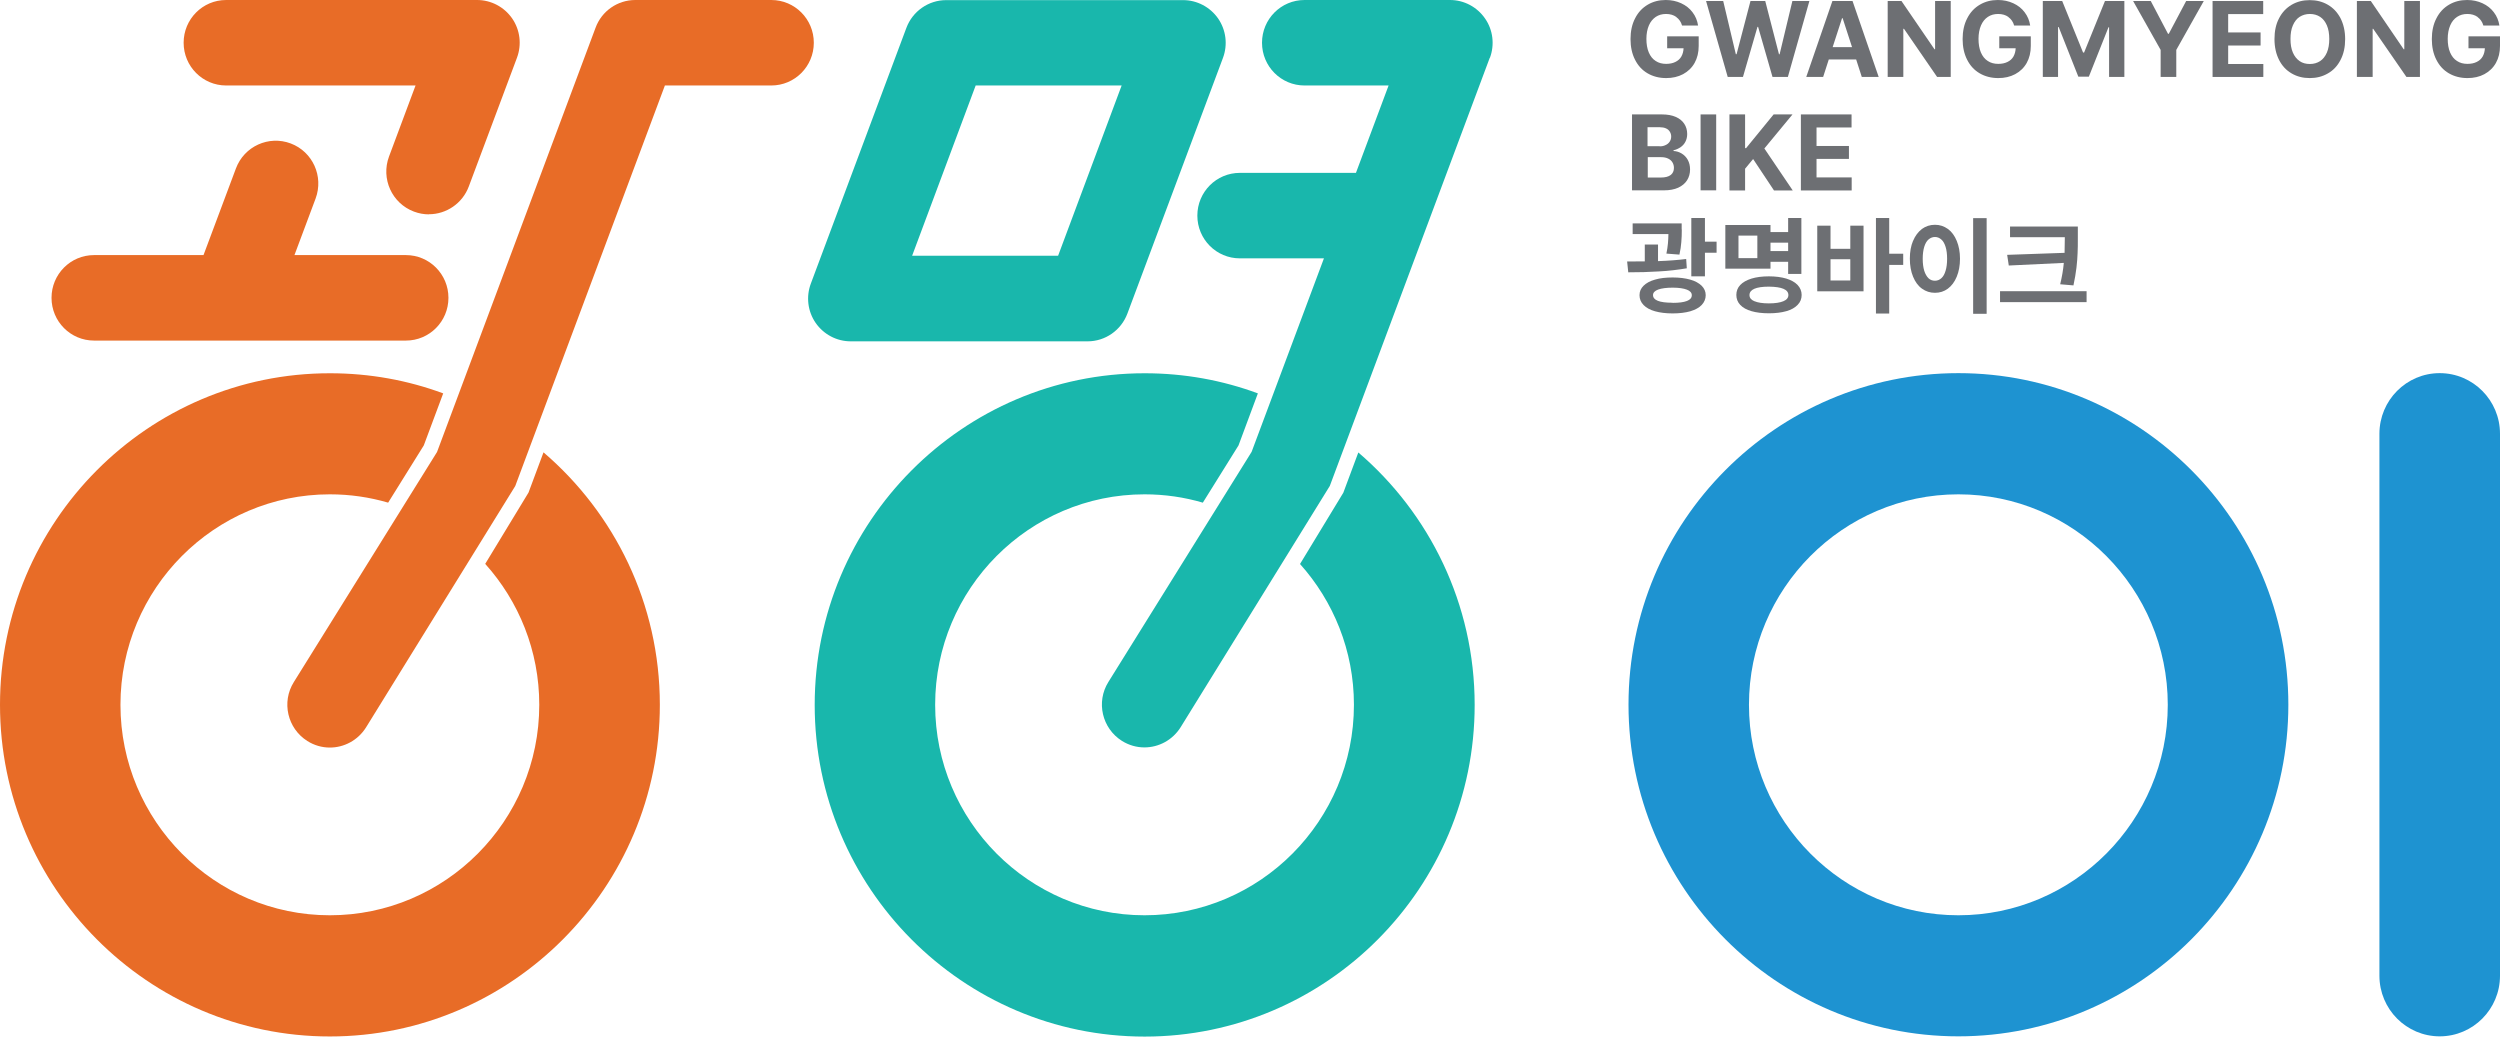 <svg width="82" height="34" viewBox="0 0 82 34" fill="none" xmlns="http://www.w3.org/2000/svg">
<path d="M64.235 16.214C60.448 16.214 57.366 19.311 57.366 23.117C57.366 26.924 60.448 30.021 64.235 30.021C68.022 30.021 71.103 26.924 71.103 23.117C71.103 19.311 68.022 16.214 64.235 16.214ZM64.235 33.992C58.269 33.992 53.415 29.113 53.415 23.113C53.415 17.113 58.269 12.239 64.235 12.239C70.2 12.239 75.058 17.117 75.058 23.113C75.058 29.109 70.204 33.992 64.235 33.992Z" fill="#1E93D1"/>
<path d="M80.022 33.992C78.931 33.992 78.045 33.101 78.045 32.004V14.227C78.045 13.13 78.931 12.239 80.022 12.239C81.114 12.239 82 13.13 82 14.227V32.004C82 33.101 81.114 33.992 80.022 33.992Z" fill="#1E93D1"/>
<path d="M54.983 0.557C54.892 0.491 54.778 0.458 54.646 0.458C54.515 0.458 54.404 0.491 54.31 0.553C54.215 0.619 54.137 0.709 54.084 0.833C54.031 0.957 54.002 1.105 54.002 1.274C54.002 1.443 54.027 1.596 54.08 1.72C54.133 1.843 54.207 1.938 54.306 2C54.404 2.066 54.519 2.095 54.65 2.095C54.765 2.095 54.868 2.074 54.95 2.033C55.036 1.992 55.102 1.934 55.147 1.856C55.192 1.777 55.217 1.687 55.221 1.584H54.683V1.192H55.717V1.505C55.717 1.72 55.672 1.905 55.582 2.066C55.491 2.227 55.364 2.346 55.204 2.433C55.04 2.52 54.855 2.561 54.65 2.561C54.42 2.561 54.215 2.507 54.039 2.404C53.862 2.301 53.727 2.153 53.629 1.959C53.53 1.765 53.481 1.538 53.481 1.282C53.481 1.027 53.53 0.792 53.633 0.598C53.731 0.404 53.871 0.256 54.047 0.153C54.224 0.049 54.42 0 54.638 0C54.823 0 54.991 0.037 55.143 0.107C55.294 0.177 55.422 0.276 55.516 0.404C55.614 0.532 55.672 0.676 55.697 0.837H55.171C55.139 0.718 55.073 0.627 54.983 0.561" fill="#6D6F73"/>
<path d="M55.959 0.033H56.521L56.935 1.777H56.96L57.416 0.033H57.9L58.351 1.781H58.371L58.79 0.033H59.348L58.642 2.524H58.138L57.666 0.882H57.645L57.169 2.524H56.669L55.959 0.033Z" fill="#6D6F73"/>
<path d="M60.747 1.546L60.439 0.598H60.419L60.111 1.546H60.747ZM59.245 2.524L60.103 0.033H60.763L61.621 2.524H61.067L60.882 1.951H59.984L59.799 2.524H59.245Z" fill="#6D6F73"/>
<path d="M63.984 2.524H63.537L62.45 0.944H62.429V2.524H61.916V0.033H62.368L63.451 1.616H63.471V0.033H63.984V2.524Z" fill="#6D6F73"/>
<path d="M65.876 0.557C65.785 0.491 65.671 0.458 65.539 0.458C65.408 0.458 65.297 0.491 65.203 0.553C65.104 0.619 65.031 0.709 64.977 0.833C64.924 0.957 64.895 1.105 64.895 1.274C64.895 1.443 64.92 1.596 64.973 1.72C65.026 1.843 65.1 1.938 65.199 2C65.297 2.066 65.412 2.095 65.543 2.095C65.658 2.095 65.761 2.074 65.843 2.033C65.929 1.992 65.995 1.934 66.04 1.856C66.085 1.777 66.109 1.687 66.114 1.584H65.576V1.192H66.61V1.505C66.61 1.72 66.565 1.905 66.475 2.066C66.384 2.227 66.257 2.346 66.097 2.433C65.933 2.52 65.749 2.561 65.543 2.561C65.314 2.561 65.108 2.507 64.932 2.404C64.756 2.301 64.62 2.153 64.522 1.959C64.423 1.765 64.374 1.538 64.374 1.282C64.374 1.027 64.423 0.792 64.526 0.598C64.624 0.404 64.764 0.256 64.94 0.153C65.117 0.049 65.314 0 65.531 0C65.716 0 65.884 0.037 66.036 0.107C66.188 0.177 66.315 0.276 66.409 0.404C66.507 0.532 66.565 0.676 66.59 0.837H66.064C66.032 0.718 65.966 0.627 65.876 0.561" fill="#6D6F73"/>
<path d="M67.64 0.033L68.325 1.724H68.358L69.043 0.033H69.679V2.524H69.178V0.895H69.158L68.514 2.515H68.169L67.525 0.887H67.504V2.524H67.004V0.033H67.64Z" fill="#6D6F73"/>
<path d="M70.545 0.033L71.111 1.109H71.136L71.706 0.033H72.284L71.382 1.637V2.524H70.869V1.637L69.966 0.033H70.545Z" fill="#6D6F73"/>
<path d="M72.572 0.033H74.233V0.462H73.084V1.064H74.147V1.493H73.084V2.099H74.237V2.524H72.572V0.033Z" fill="#6D6F73"/>
<path d="M75.206 1.724C75.259 1.847 75.333 1.938 75.427 2.004C75.522 2.07 75.632 2.099 75.764 2.099C75.895 2.099 76.002 2.066 76.1 2.004C76.194 1.942 76.268 1.847 76.322 1.724C76.375 1.6 76.4 1.452 76.4 1.278C76.4 1.105 76.375 0.957 76.322 0.833C76.268 0.709 76.194 0.614 76.1 0.553C76.006 0.491 75.891 0.458 75.764 0.458C75.636 0.458 75.526 0.491 75.427 0.553C75.333 0.614 75.259 0.709 75.206 0.833C75.152 0.957 75.128 1.105 75.128 1.278C75.128 1.452 75.152 1.6 75.206 1.724ZM76.769 1.967C76.67 2.161 76.531 2.309 76.355 2.408C76.178 2.511 75.981 2.561 75.76 2.561C75.538 2.561 75.341 2.511 75.165 2.408C74.988 2.305 74.853 2.161 74.754 1.967C74.656 1.773 74.603 1.546 74.603 1.282C74.603 1.019 74.652 0.788 74.754 0.598C74.853 0.404 74.992 0.26 75.165 0.157C75.341 0.054 75.538 0.004 75.76 0.004C75.981 0.004 76.178 0.054 76.355 0.157C76.531 0.26 76.666 0.404 76.769 0.598C76.867 0.792 76.921 1.019 76.921 1.282C76.921 1.546 76.871 1.773 76.769 1.967Z" fill="#6D6F73"/>
<path d="M79.374 2.524H78.931L77.84 0.944H77.823V2.524H77.306V0.033H77.762L78.841 1.616H78.861V0.033H79.374V2.524Z" fill="#6D6F73"/>
<path d="M81.266 0.557C81.175 0.491 81.06 0.458 80.929 0.458C80.798 0.458 80.687 0.491 80.593 0.553C80.494 0.619 80.42 0.709 80.367 0.833C80.314 0.957 80.285 1.105 80.285 1.274C80.285 1.443 80.31 1.596 80.363 1.72C80.416 1.843 80.49 1.938 80.589 2C80.687 2.066 80.802 2.095 80.933 2.095C81.048 2.095 81.151 2.074 81.233 2.033C81.319 1.992 81.385 1.934 81.43 1.856C81.475 1.777 81.499 1.687 81.504 1.584H80.966V1.192H82V1.505C82 1.72 81.955 1.905 81.865 2.066C81.774 2.227 81.647 2.346 81.487 2.433C81.327 2.52 81.138 2.561 80.933 2.561C80.704 2.561 80.498 2.507 80.322 2.404C80.145 2.301 80.01 2.153 79.912 1.959C79.813 1.765 79.764 1.538 79.764 1.282C79.764 1.027 79.813 0.792 79.916 0.598C80.014 0.404 80.154 0.256 80.33 0.153C80.507 0.049 80.704 0 80.921 0C81.106 0 81.274 0.037 81.426 0.107C81.577 0.177 81.705 0.276 81.799 0.404C81.897 0.532 81.955 0.676 81.98 0.837H81.454C81.421 0.718 81.356 0.627 81.266 0.561" fill="#6D6F73"/>
<path d="M54.478 5.823C54.622 5.823 54.728 5.794 54.798 5.74C54.868 5.687 54.905 5.608 54.905 5.509C54.905 5.439 54.888 5.377 54.855 5.324C54.823 5.27 54.773 5.229 54.712 5.2C54.65 5.171 54.577 5.155 54.49 5.155H54.047V5.823H54.482H54.478ZM54.437 4.8C54.511 4.8 54.572 4.788 54.63 4.759C54.687 4.734 54.732 4.697 54.765 4.647C54.798 4.598 54.815 4.544 54.815 4.478C54.815 4.417 54.798 4.363 54.769 4.318C54.741 4.272 54.7 4.235 54.642 4.21C54.589 4.186 54.519 4.173 54.445 4.173H54.039V4.796H54.437V4.8ZM53.53 3.753H54.515C54.691 3.753 54.843 3.781 54.966 3.835C55.089 3.889 55.18 3.963 55.245 4.062C55.307 4.157 55.34 4.268 55.34 4.396C55.34 4.491 55.319 4.577 55.282 4.647C55.245 4.722 55.192 4.779 55.122 4.829C55.052 4.874 54.979 4.911 54.892 4.928V4.953C54.987 4.957 55.077 4.986 55.159 5.035C55.241 5.085 55.311 5.155 55.36 5.245C55.409 5.336 55.434 5.439 55.434 5.559C55.434 5.691 55.401 5.81 55.336 5.913C55.27 6.016 55.171 6.099 55.044 6.157C54.917 6.214 54.761 6.243 54.581 6.243H53.53V3.753Z" fill="#6D6F73"/>
<path d="M56.291 3.753H55.779V6.243H56.291V3.753Z" fill="#6D6F73"/>
<path d="M56.726 3.753H57.239V4.858H57.272L58.175 3.753H58.794L57.871 4.87L58.802 6.247H58.187L57.502 5.216L57.239 5.534V6.247H56.726V3.753Z" fill="#6D6F73"/>
<path d="M59.069 3.753H60.731V4.181H59.582V4.788H60.645V5.212H59.582V5.819H60.735V6.247H59.069V3.753Z" fill="#6D6F73"/>
<path d="M55.475 7.151H55.922V7.926H56.304V8.289H55.922V9.064H55.475V7.151ZM54.859 9.934C55.069 9.934 55.225 9.913 55.331 9.872C55.438 9.831 55.491 9.769 55.491 9.682C55.491 9.604 55.438 9.542 55.331 9.501C55.225 9.46 55.069 9.435 54.868 9.435C54.667 9.435 54.498 9.456 54.388 9.497C54.277 9.538 54.219 9.6 54.219 9.678C54.219 9.847 54.429 9.93 54.859 9.93M53.908 9.373C53.994 9.287 54.121 9.216 54.285 9.171C54.449 9.122 54.642 9.101 54.864 9.101C55.085 9.101 55.278 9.126 55.438 9.171C55.602 9.216 55.725 9.287 55.815 9.373C55.902 9.46 55.947 9.563 55.947 9.682C55.947 9.802 55.902 9.913 55.815 10.004C55.729 10.095 55.602 10.161 55.442 10.21C55.278 10.256 55.085 10.28 54.864 10.28C54.642 10.28 54.449 10.256 54.285 10.21C54.121 10.165 53.998 10.095 53.908 10.004C53.821 9.913 53.776 9.806 53.776 9.682C53.776 9.559 53.821 9.46 53.908 9.373ZM55.163 7.526C55.163 7.678 55.159 7.819 55.147 7.942C55.139 8.066 55.118 8.202 55.085 8.351L54.658 8.318C54.683 8.198 54.699 8.087 54.708 7.988C54.716 7.885 54.724 7.781 54.724 7.678H53.551V7.328H55.159V7.53L55.163 7.526ZM53.949 8.577V8.021H54.383V8.565C54.736 8.553 55.044 8.528 55.307 8.495L55.327 8.8C55.036 8.849 54.728 8.887 54.404 8.903C54.08 8.924 53.752 8.932 53.407 8.932L53.37 8.577C53.575 8.577 53.764 8.577 53.949 8.573" fill="#6D6F73"/>
<path d="M58.651 7.959H58.072V8.235H58.651V7.959ZM57.547 9.88C57.654 9.926 57.813 9.951 58.019 9.951C58.228 9.951 58.384 9.926 58.495 9.88C58.605 9.835 58.659 9.765 58.659 9.678C58.659 9.497 58.445 9.406 58.019 9.402C57.596 9.402 57.383 9.497 57.383 9.678C57.383 9.769 57.436 9.835 57.543 9.88M57.641 7.728H57.022V8.466H57.641V7.728ZM57.079 9.348C57.165 9.258 57.288 9.188 57.448 9.138C57.608 9.089 57.801 9.064 58.019 9.064C58.236 9.064 58.429 9.089 58.593 9.138C58.753 9.188 58.876 9.258 58.962 9.348C59.048 9.439 59.094 9.551 59.094 9.674C59.094 9.798 59.053 9.909 58.962 10C58.876 10.091 58.753 10.161 58.593 10.206C58.433 10.252 58.24 10.276 58.019 10.276C57.797 10.276 57.608 10.252 57.448 10.206C57.288 10.161 57.165 10.091 57.079 10C56.993 9.909 56.952 9.798 56.952 9.674C56.952 9.551 56.993 9.439 57.079 9.348ZM59.085 8.986H58.651V8.586H58.072V8.812H56.591V7.381H58.072V7.612H58.651V7.151H59.085V8.986Z" fill="#6D6F73"/>
<path d="M61.966 8.322H62.425V8.689H61.966V10.284H61.531V7.151H61.966V8.322ZM60.69 8.503H60.041V9.2H60.69V8.503ZM59.606 7.402H60.041V8.161H60.69V7.402H61.124V9.555H59.606V7.402Z" fill="#6D6F73"/>
<path d="M65.162 10.293H64.719V7.155H65.162V10.293ZM63.114 8.878C63.147 8.986 63.197 9.068 63.254 9.126C63.316 9.184 63.385 9.208 63.467 9.208C63.549 9.208 63.615 9.179 63.676 9.126C63.738 9.072 63.783 8.99 63.816 8.878C63.849 8.771 63.865 8.639 63.865 8.487C63.865 8.334 63.849 8.206 63.816 8.099C63.783 7.992 63.738 7.909 63.676 7.856C63.615 7.802 63.545 7.773 63.467 7.773C63.389 7.773 63.316 7.802 63.254 7.856C63.192 7.909 63.147 7.992 63.114 8.099C63.082 8.206 63.065 8.338 63.065 8.487C63.065 8.639 63.082 8.771 63.114 8.878ZM62.749 7.901C62.819 7.732 62.917 7.604 63.041 7.509C63.164 7.419 63.307 7.373 63.467 7.373C63.627 7.373 63.763 7.419 63.89 7.509C64.017 7.6 64.111 7.732 64.181 7.901C64.251 8.07 64.288 8.264 64.288 8.487C64.288 8.709 64.251 8.907 64.181 9.076C64.111 9.245 64.013 9.377 63.89 9.468C63.767 9.559 63.627 9.604 63.467 9.604C63.307 9.604 63.168 9.559 63.041 9.468C62.913 9.377 62.819 9.245 62.749 9.076C62.679 8.907 62.643 8.709 62.643 8.482C62.643 8.256 62.679 8.062 62.749 7.897" fill="#6D6F73"/>
<path d="M68.153 7.794C68.153 7.996 68.153 8.165 68.145 8.305C68.141 8.441 68.128 8.602 68.108 8.779C68.087 8.957 68.054 9.151 68.009 9.361L67.574 9.324C67.632 9.085 67.673 8.849 67.693 8.623L65.888 8.709L65.835 8.359L67.718 8.293C67.722 8.161 67.726 7.996 67.726 7.798V7.781H65.929V7.431H68.153V7.798V7.794ZM65.601 9.551H68.44V9.909H65.601V9.551Z" fill="#6D6F73"/>
<path d="M14.069 7.031C13.905 7.031 13.741 7.002 13.576 6.94C12.854 6.668 12.489 5.86 12.76 5.134L13.63 2.804H7.418C6.647 2.804 6.023 2.177 6.023 1.402C6.023 0.627 6.647 0 7.418 0H15.648C16.108 0 16.535 0.227 16.797 0.602C17.06 0.981 17.117 1.464 16.957 1.893L15.377 6.115C15.168 6.676 14.635 7.027 14.073 7.027" fill="#E86C27"/>
<path d="M13.314 8.367H9.658L10.352 6.511C10.622 5.786 10.257 4.977 9.535 4.705C8.813 4.433 8.009 4.8 7.738 5.526L6.675 8.367H3.085C2.314 8.367 1.69 8.994 1.69 9.769C1.69 10.544 2.314 11.171 3.085 11.171H13.314C14.085 11.171 14.709 10.544 14.709 9.769C14.709 8.994 14.085 8.367 13.314 8.367Z" fill="#E86C27"/>
<path d="M21.807 2.804H25.298C26.07 2.804 26.693 2.177 26.693 1.402C26.693 0.627 26.07 0 25.298 0H20.838C20.256 0 19.735 0.363 19.534 0.911L14.335 14.825L9.638 22.371C9.227 23.027 9.428 23.893 10.081 24.305C10.31 24.45 10.565 24.52 10.819 24.52C11.283 24.52 11.738 24.285 12.005 23.86L16.9 15.942L21.807 2.808V2.804Z" fill="#E86C27"/>
<path d="M29.918 8.388H34.706L36.79 2.804H32.002L29.918 8.388ZM35.674 11.196H27.904C27.444 11.196 27.017 10.969 26.755 10.594C26.492 10.214 26.435 9.732 26.595 9.303L29.729 0.915C29.934 0.367 30.456 0.004 31.034 0.004H38.805C39.264 0.004 39.691 0.231 39.954 0.606C40.216 0.986 40.274 1.468 40.114 1.897L36.979 10.284C36.774 10.833 36.253 11.196 35.674 11.196Z" fill="#19B7AC"/>
<path d="M48.869 1.897C49.029 1.468 48.972 0.981 48.709 0.606C48.447 0.227 48.02 0 47.56 0H42.789C42.017 0 41.394 0.627 41.394 1.402C41.394 2.177 42.017 2.804 42.789 2.804H45.546L44.475 5.67H40.668C39.896 5.67 39.273 6.297 39.273 7.072C39.273 7.847 39.896 8.474 40.668 8.474H43.425L41.053 14.821L36.356 22.367C35.945 23.023 36.146 23.889 36.799 24.301C37.029 24.445 37.283 24.515 37.537 24.515C38.001 24.515 38.456 24.28 38.723 23.856L43.618 15.938L48.865 1.893L48.869 1.897Z" fill="#19B7AC"/>
<path d="M15.915 18.495C17.015 19.72 17.688 21.34 17.688 23.117C17.688 26.924 14.606 30.021 10.819 30.021C7.032 30.021 3.951 26.924 3.951 23.117C3.951 19.311 7.032 16.214 10.819 16.214C11.484 16.214 12.124 16.309 12.731 16.487L13.9 14.61L14.537 12.903C13.38 12.474 12.128 12.243 10.823 12.243C4.854 12.239 0 17.117 0 23.117C0 29.117 4.854 33.996 10.819 33.996C16.785 33.996 21.643 29.117 21.643 23.117C21.643 19.802 20.157 16.833 17.827 14.837L17.335 16.157L15.915 18.495Z" fill="#E86C27"/>
<path d="M42.637 18.495C43.736 19.72 44.409 21.34 44.409 23.117C44.409 26.924 41.328 30.021 37.541 30.021C33.754 30.021 30.673 26.924 30.673 23.117C30.673 19.311 33.754 16.214 37.541 16.214C38.206 16.214 38.846 16.309 39.453 16.487L40.623 14.61L41.258 12.903C40.101 12.474 38.85 12.243 37.545 12.243C31.58 12.243 26.722 17.122 26.722 23.122C26.722 29.122 31.576 34 37.545 34C43.515 34 48.369 29.122 48.369 23.122C48.369 19.806 46.883 16.837 44.553 14.841L44.061 16.161L42.641 18.499L42.637 18.495Z" fill="#19B7AC"/>
</svg>
